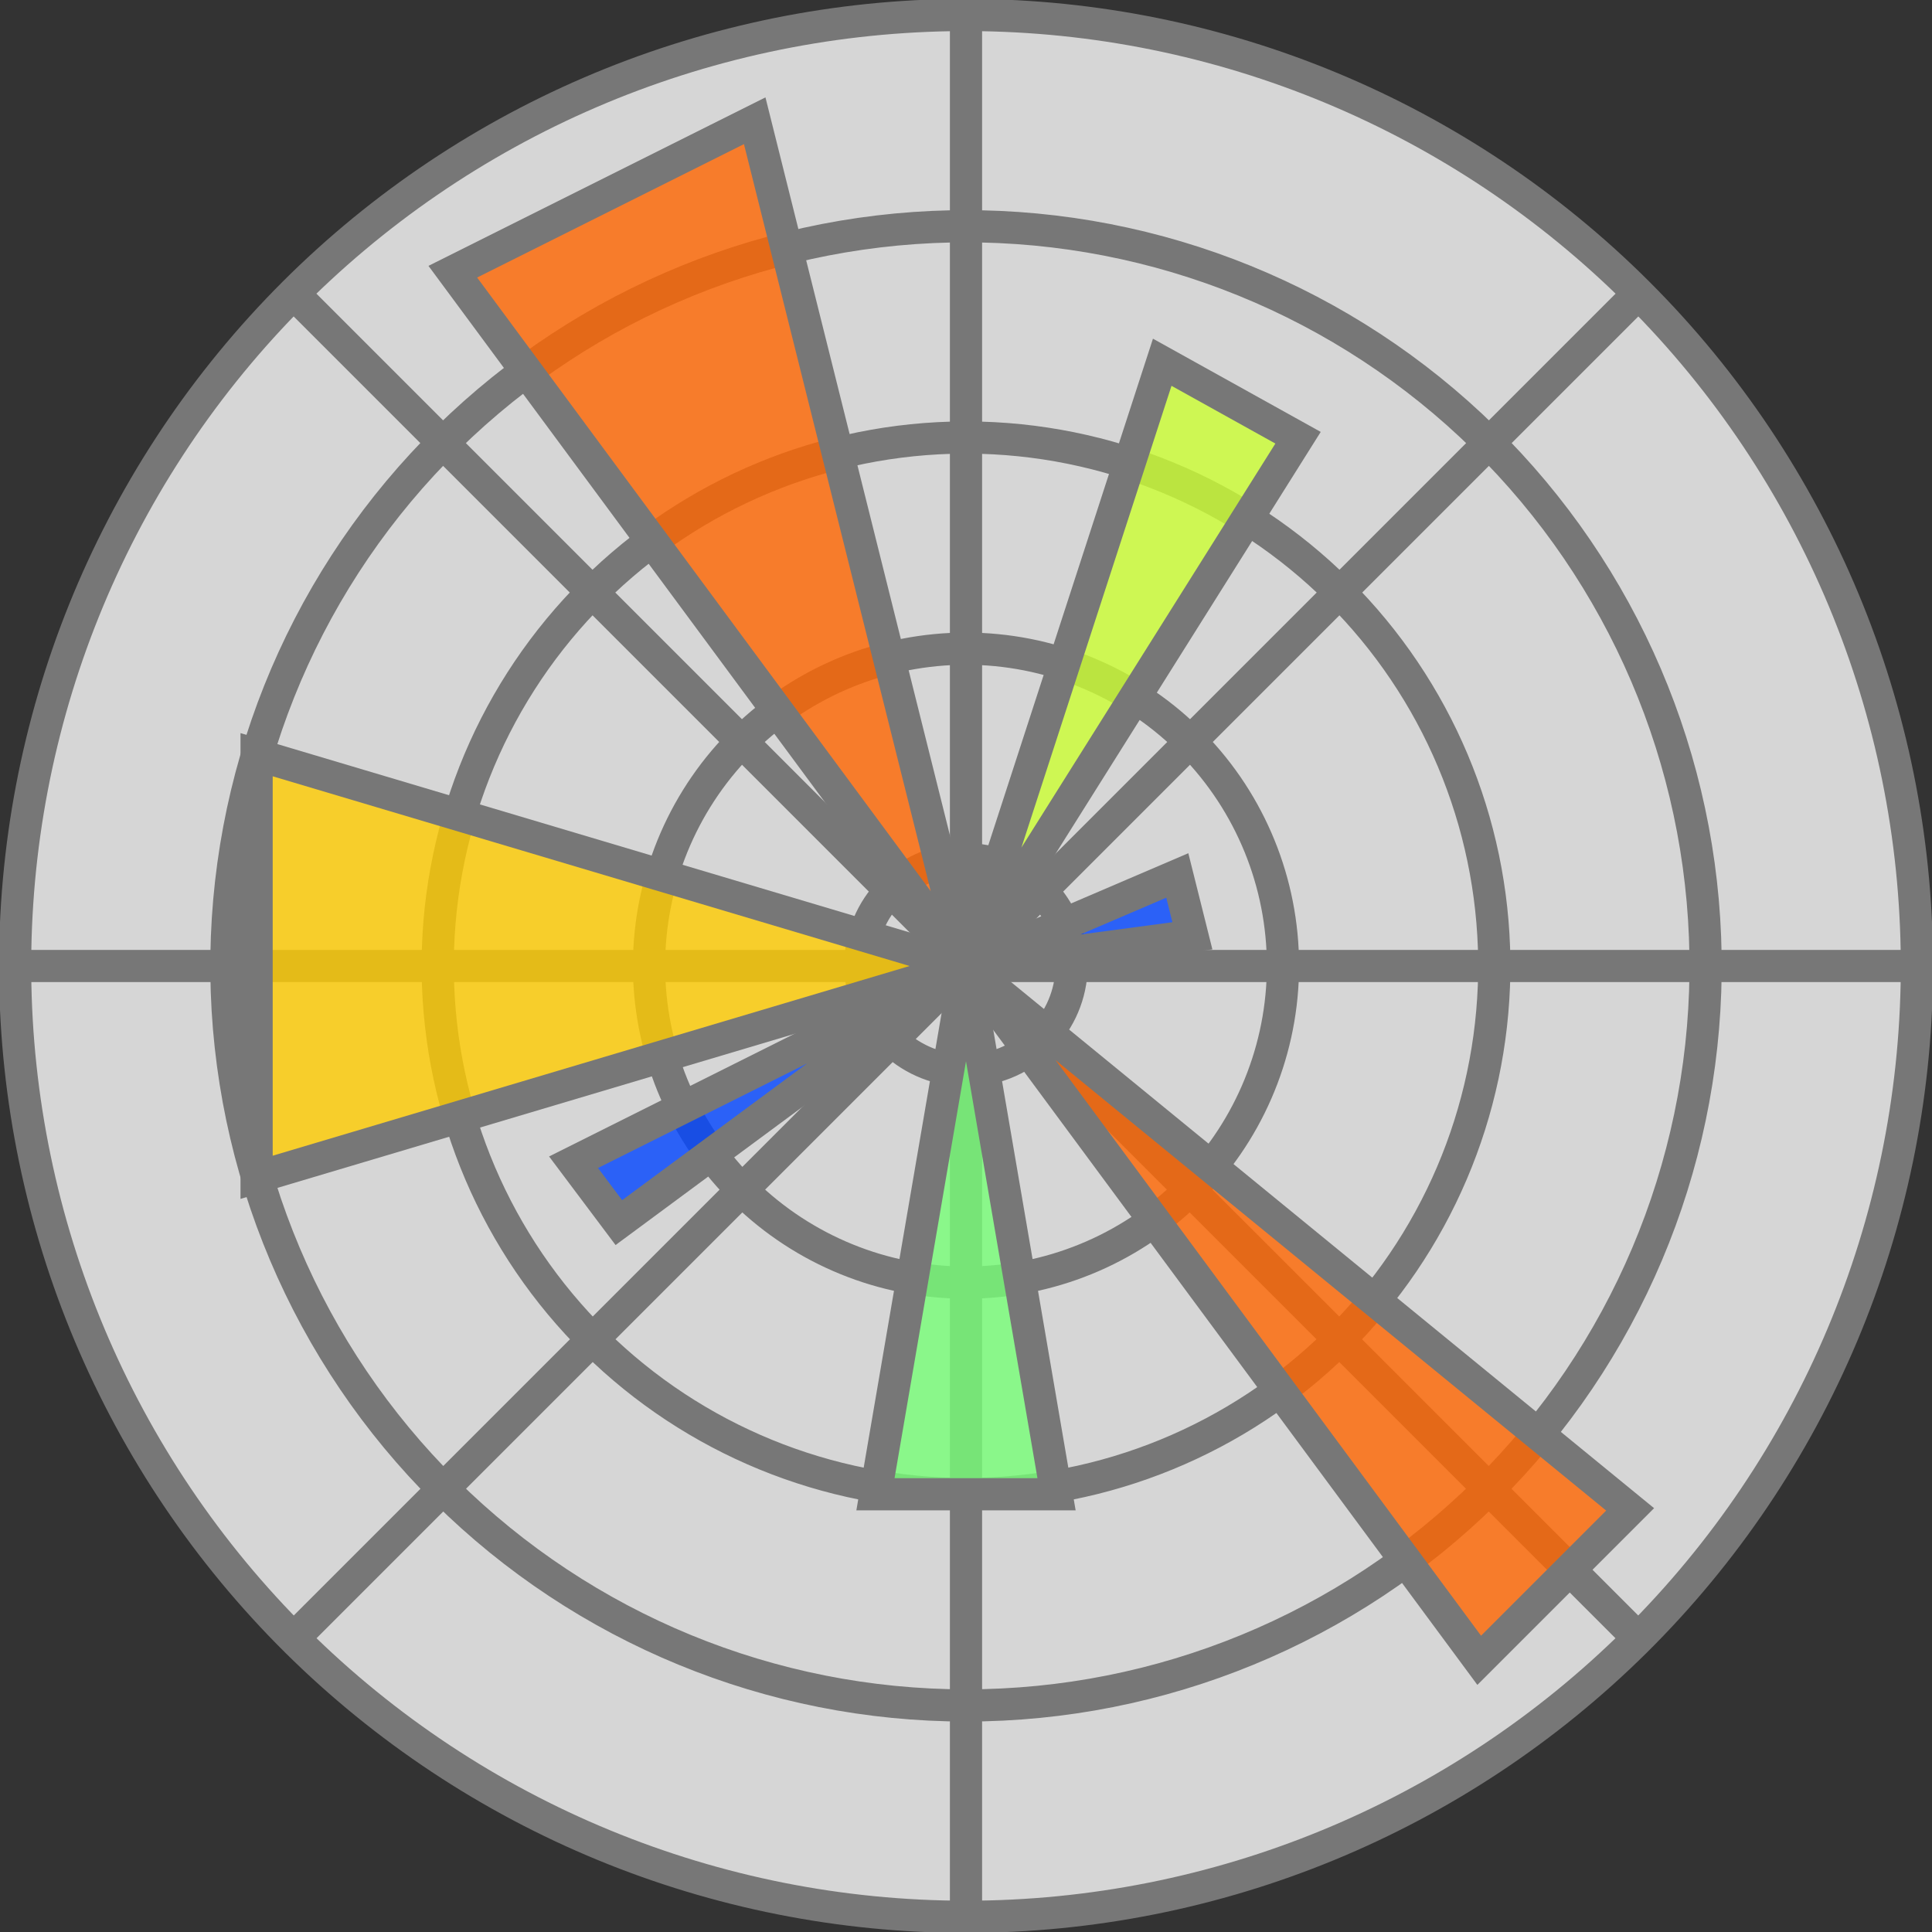 <svg xmlns="http://www.w3.org/2000/svg" width="60" height="60" viewBox="0 0 60 60" fill="none"><rect x="0" y="0" width="60" height="60" fill="#333333" stroke="none"/><g clip-path="url(#clip0_88_15274)"><path d="M29.531 0.469C21.741 0.592 14.315 3.79 8.871 9.365C3.428 14.939 0.408 22.439 0.47 30.231C0.532 38.022 3.67 45.473 9.201 50.961C14.733 56.448 22.208 59.528 30 59.528C37.792 59.528 45.267 56.448 50.799 50.961C56.33 45.473 59.468 38.022 59.53 30.231C59.592 22.439 56.572 14.939 51.129 9.365C45.685 3.79 38.259 0.592 30.469 0.469H29.531ZM29.531 7.031C23.481 7.155 17.725 9.661 13.512 14.004C9.299 18.348 6.971 24.179 7.032 30.23C7.094 36.28 9.541 42.062 13.842 46.319C18.142 50.576 23.949 52.964 30 52.964C36.051 52.964 41.858 50.576 46.158 46.319C50.459 42.062 52.906 36.28 52.968 30.23C53.029 24.179 50.701 18.348 46.488 14.004C42.275 9.661 36.519 7.155 30.469 7.031H29.531ZM29.531 13.594C25.222 13.717 21.135 15.531 18.153 18.644C15.171 21.756 13.534 25.918 13.595 30.228C13.657 34.538 15.412 38.651 18.482 41.677C21.552 44.703 25.689 46.4 30 46.4C34.311 46.4 38.448 44.703 41.518 41.677C44.588 38.651 46.343 34.538 46.405 30.228C46.466 25.918 44.829 21.756 41.847 18.644C38.865 15.531 34.778 13.717 30.469 13.594H29.531ZM29.531 20.156C26.964 20.279 24.547 21.4 22.795 23.281C21.044 25.162 20.098 27.654 20.159 30.223C20.22 32.793 21.284 35.236 23.123 37.032C24.962 38.827 27.43 39.833 30 39.833C32.57 39.833 35.038 38.827 36.877 37.032C38.716 35.236 39.78 32.793 39.841 30.223C39.902 27.654 38.956 25.162 37.205 23.281C35.453 21.4 33.036 20.279 30.469 20.156H29.531ZM29.531 26.719C28.71 26.837 27.965 27.262 27.444 27.909C26.924 28.555 26.668 29.374 26.727 30.201C26.787 31.029 27.157 31.803 27.764 32.368C28.372 32.933 29.17 33.248 30 33.248C30.83 33.248 31.628 32.933 32.236 32.368C32.843 31.803 33.213 31.029 33.273 30.201C33.332 29.374 33.076 28.555 32.556 27.909C32.035 27.262 31.29 26.837 30.469 26.719H29.531ZM59.531 30H0.469H59.531ZM51.094 8.906L8.906 51.094L51.094 8.906ZM51.094 51.094L8.906 8.906L51.094 51.094ZM30 0.469V59.531V0.469Z" fill="white" fill-opacity="0.8"></path><path d="M59.531 30H0.469M51.094 8.906L8.906 51.094M51.094 51.094L8.906 8.906M30 0.469V59.531M29.531 0.469C21.741 0.592 14.315 3.79 8.871 9.365C3.428 14.939 0.408 22.439 0.47 30.231C0.532 38.022 3.67 45.473 9.201 50.961C14.733 56.448 22.208 59.528 30 59.528C37.792 59.528 45.267 56.448 50.799 50.961C56.33 45.473 59.468 38.022 59.53 30.231C59.592 22.439 56.572 14.939 51.129 9.365C45.685 3.79 38.259 0.592 30.469 0.469H29.531ZM29.531 7.031C23.481 7.155 17.725 9.661 13.512 14.004C9.299 18.348 6.971 24.179 7.032 30.23C7.094 36.28 9.541 42.062 13.842 46.319C18.142 50.576 23.949 52.964 30 52.964C36.051 52.964 41.858 50.576 46.158 46.319C50.459 42.062 52.906 36.28 52.968 30.23C53.029 24.179 50.701 18.348 46.488 14.004C42.275 9.661 36.519 7.155 30.469 7.031H29.531ZM29.531 13.594C25.222 13.717 21.135 15.531 18.153 18.644C15.171 21.756 13.534 25.918 13.595 30.228C13.657 34.538 15.412 38.651 18.482 41.677C21.552 44.703 25.689 46.4 30 46.4C34.311 46.4 38.448 44.703 41.518 41.677C44.588 38.651 46.343 34.538 46.405 30.228C46.466 25.918 44.829 21.756 41.847 18.644C38.865 15.531 34.778 13.717 30.469 13.594H29.531ZM29.531 20.156C26.964 20.279 24.547 21.4 22.795 23.281C21.044 25.162 20.098 27.654 20.159 30.223C20.22 32.793 21.284 35.236 23.123 37.032C24.962 38.827 27.43 39.833 30 39.833C32.57 39.833 35.038 38.827 36.877 37.032C38.716 35.236 39.78 32.793 39.841 30.223C39.902 27.654 38.956 25.162 37.205 23.281C35.453 21.4 33.036 20.279 30.469 20.156H29.531ZM29.531 26.719C28.71 26.837 27.965 27.262 27.444 27.909C26.924 28.555 26.668 29.374 26.727 30.201C26.787 31.029 27.157 31.803 27.764 32.368C28.372 32.933 29.17 33.248 30 33.248C30.83 33.248 31.628 32.933 32.236 32.368C32.843 31.803 33.213 31.029 33.273 30.201C33.332 29.374 33.076 28.555 32.556 27.909C32.035 27.262 31.29 26.837 30.469 26.719H29.531Z" stroke="#777777"></path><path d="M23.438 3.75L14.062 8.438L45.938 51.562L50.625 46.875L30 30L23.438 3.75Z" fill="#FF6600" fill-opacity="0.8" stroke="#777777"></path><path d="M7.969 23.438V36.562L30 30L7.969 23.438Z" fill="#FFCC00" fill-opacity="0.8" stroke="#777777"></path><path d="M30 30L32.812 46.406H27.188L30 30Z" fill="#77FF77" fill-opacity="0.8" stroke="#777777"></path><path d="M30 30L36.094 11.25L40.312 13.594L30 30Z" fill="#CCFF33" fill-opacity="0.8" stroke="#777777"></path><path d="M30 30L36.562 27.188L37.031 29.062L30 30ZM30 30L17.812 36.094L19.219 37.969L30 30Z" fill="#0044FF" fill-opacity="0.8"></path><path d="M30 30L36.562 27.188L37.031 29.062L30 30ZM30 30L17.812 36.094L19.219 37.969L30 30Z" stroke="#777777"></path></g><defs><clipPath id="clip0_88_15274"><rect width="60" height="60" fill="white"></rect></clipPath></defs></svg>